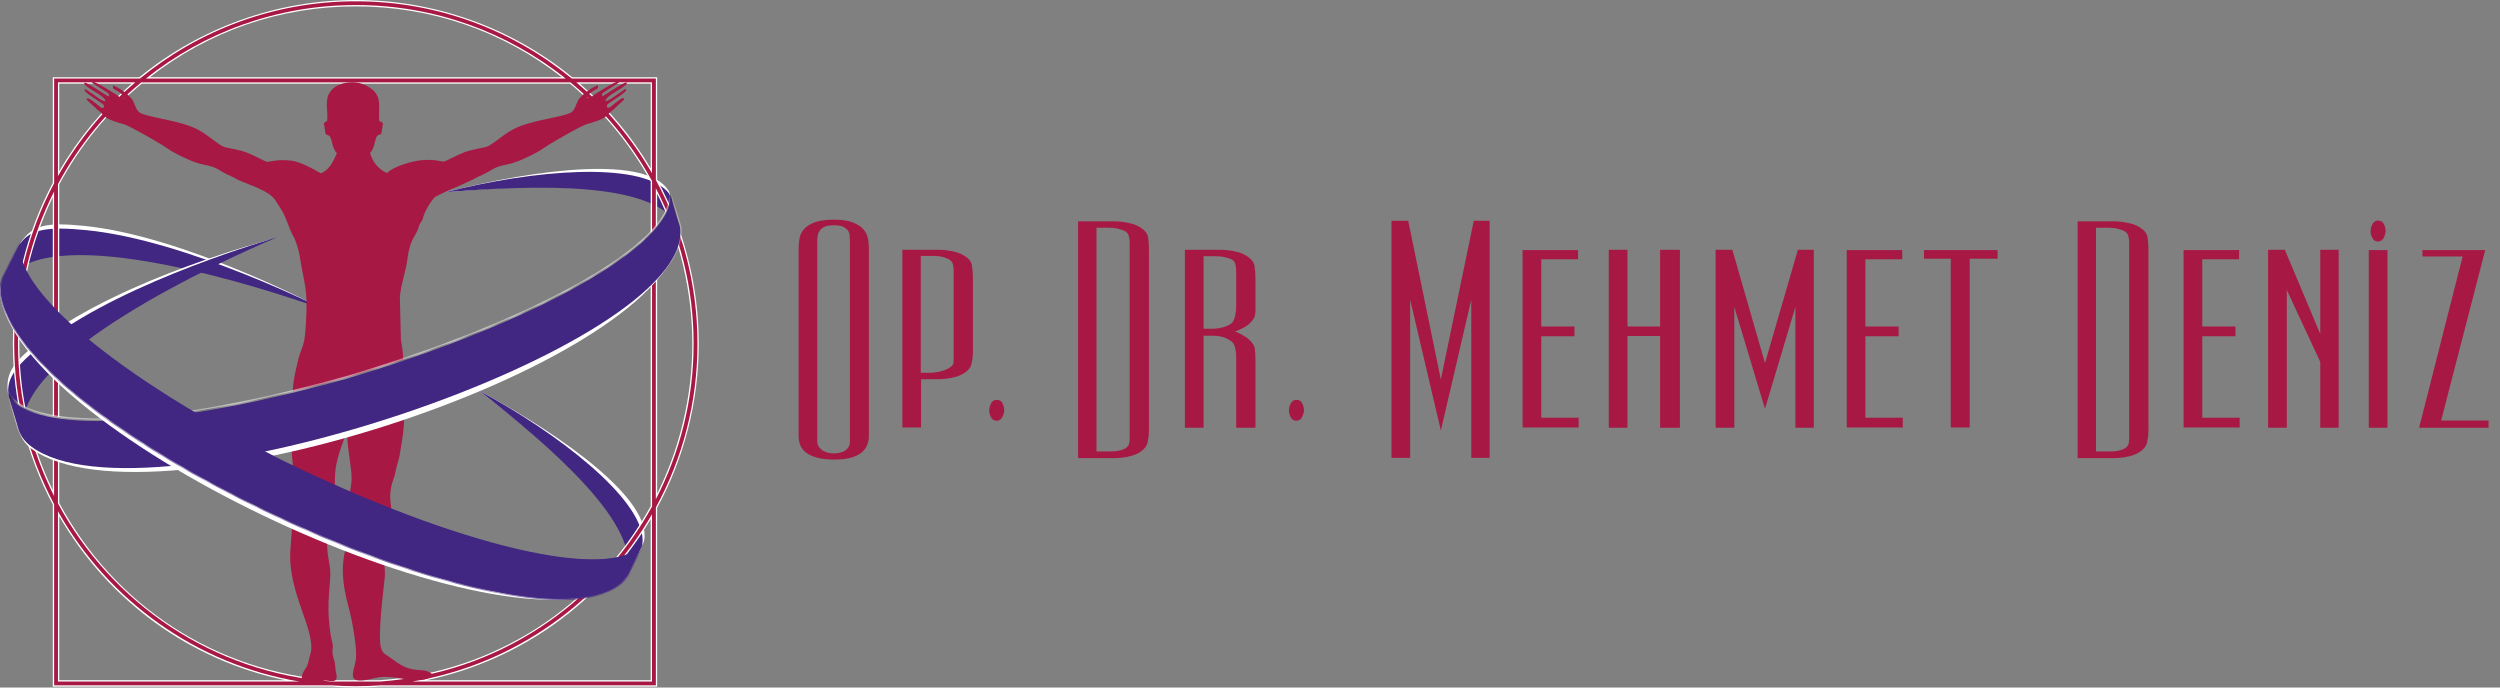 <svg width="200" height="55" viewBox="0 0 200 55" fill="none" xmlns="http://www.w3.org/2000/svg">
<rect x="0" y="0" width="200" height="55" fill="#808080" stroke="none"/>
<g id="Group">
<g id="Group_2">
<path id="Vector" d="M69.377 35.593C69.287 35.824 69.135 36.028 68.919 36.207C68.703 36.385 68.417 36.523 68.06 36.619C67.703 36.716 67.257 36.764 66.721 36.764C66.2 36.764 65.758 36.716 65.393 36.619C65.029 36.523 64.735 36.393 64.512 36.229C64.289 36.065 64.129 35.868 64.032 35.638C63.935 35.407 63.887 35.165 63.887 34.912V19.872C63.887 19.634 63.909 19.377 63.954 19.102C63.998 18.827 64.114 18.577 64.3 18.354C64.486 18.131 64.768 17.945 65.148 17.796C65.527 17.648 66.052 17.573 66.721 17.573C67.376 17.573 67.889 17.651 68.261 17.808C68.633 17.964 68.912 18.153 69.098 18.377C69.284 18.6 69.399 18.845 69.444 19.113C69.488 19.381 69.51 19.626 69.51 19.849V34.868C69.51 35.121 69.466 35.362 69.377 35.593ZM67.993 19.247C67.993 19.113 67.986 18.972 67.971 18.823C67.956 18.674 67.907 18.544 67.826 18.432C67.744 18.321 67.617 18.224 67.446 18.142C67.275 18.061 67.033 18.02 66.721 18.02C66.424 18.02 66.189 18.053 66.018 18.12C65.847 18.187 65.713 18.28 65.616 18.399C65.52 18.518 65.457 18.652 65.427 18.801C65.397 18.949 65.382 19.098 65.382 19.247V35.336C65.382 35.589 65.505 35.809 65.75 35.995C65.996 36.181 66.319 36.273 66.721 36.273C67.152 36.259 67.472 36.166 67.681 35.995C67.889 35.824 67.993 35.611 67.993 35.359V19.247Z" fill="#A71845"/>
<path id="Vector_2" d="M77.734 29.066C77.667 29.378 77.469 29.639 77.142 29.847C76.904 29.996 76.648 30.103 76.372 30.17C76.097 30.237 75.841 30.282 75.603 30.304C75.365 30.327 75.164 30.338 75 30.338C74.836 30.338 74.747 30.338 74.732 30.338H73.683V34.198H72.188V19.983H74.821C74.851 19.983 74.978 19.983 75.201 19.983C75.439 19.983 75.744 20.017 76.116 20.084C76.488 20.151 76.815 20.266 77.098 20.43C77.484 20.653 77.704 20.921 77.756 21.233C77.808 21.546 77.834 21.895 77.834 22.282V28.218C77.834 28.471 77.801 28.753 77.734 29.066ZM76.294 21.746C76.294 21.464 76.264 21.237 76.205 21.066C76.145 20.895 75.997 20.764 75.759 20.675C75.61 20.616 75.457 20.567 75.301 20.53C75.145 20.493 74.918 20.474 74.621 20.474H73.661V29.825H74.464C74.688 29.81 74.877 29.787 75.033 29.758C75.19 29.728 75.357 29.683 75.535 29.624C75.714 29.564 75.878 29.482 76.026 29.378C76.19 29.259 76.276 29.133 76.283 28.999C76.29 28.865 76.294 28.738 76.294 28.619V21.746Z" fill="#A71845"/>
<path id="Vector_3" d="M80.185 33.372C80.096 33.551 79.947 33.648 79.739 33.662C79.53 33.662 79.378 33.569 79.281 33.383C79.184 33.197 79.136 33.015 79.136 32.837C79.136 32.658 79.184 32.472 79.281 32.279C79.378 32.086 79.53 31.989 79.739 31.989C79.962 31.989 80.118 32.086 80.207 32.279C80.296 32.472 80.341 32.658 80.341 32.837C80.326 33.015 80.274 33.194 80.185 33.372Z" fill="#A71845"/>
<path id="Vector_4" d="M91.815 35.358C91.748 35.671 91.558 35.931 91.246 36.139C91.023 36.288 90.77 36.4 90.487 36.474C90.205 36.549 89.941 36.597 89.695 36.619C89.45 36.642 89.238 36.653 89.059 36.653C88.88 36.653 88.784 36.653 88.769 36.653H86.247V17.707H88.903C88.962 17.707 89.074 17.707 89.238 17.707C89.401 17.707 89.591 17.722 89.807 17.752C90.022 17.781 90.253 17.826 90.498 17.886C90.744 17.945 90.978 18.042 91.201 18.176C91.588 18.414 91.804 18.685 91.849 18.99C91.893 19.295 91.915 19.634 91.915 20.006V34.533C91.915 34.771 91.882 35.046 91.815 35.358ZM90.376 19.492C90.376 19.21 90.342 18.979 90.275 18.8C90.208 18.622 90.048 18.488 89.796 18.399C89.662 18.354 89.513 18.313 89.349 18.276C89.186 18.239 88.955 18.22 88.657 18.22H87.72V36.117H88.724C88.754 36.117 88.836 36.117 88.97 36.117C89.119 36.117 89.305 36.095 89.528 36.05C89.751 36.006 89.929 35.939 90.063 35.849C90.227 35.73 90.32 35.593 90.342 35.437C90.365 35.28 90.376 35.106 90.376 34.912V19.492Z" fill="#A71845"/>
<path id="Vector_5" d="M98.896 34.221V28.575C98.896 28.292 98.863 28.021 98.796 27.76C98.729 27.5 98.576 27.31 98.338 27.191C98.1 27.057 97.885 26.968 97.691 26.924C97.498 26.879 97.252 26.857 96.955 26.857H96.285V34.221H94.79V19.983H97.334H97.58C97.758 19.983 97.966 19.995 98.204 20.017C98.443 20.039 98.695 20.084 98.963 20.151C99.231 20.218 99.477 20.318 99.7 20.452C100.086 20.69 100.306 20.962 100.358 21.267C100.41 21.572 100.436 21.91 100.436 22.282V24.893C100.436 25.071 100.41 25.227 100.358 25.361C100.306 25.495 100.198 25.644 100.034 25.808C99.96 25.897 99.86 25.983 99.733 26.064C99.607 26.146 99.477 26.221 99.343 26.288C99.209 26.354 99.09 26.41 98.986 26.455C98.881 26.5 98.822 26.522 98.807 26.522C98.822 26.522 98.874 26.54 98.963 26.578C99.052 26.615 99.149 26.663 99.253 26.723C99.358 26.782 99.465 26.845 99.577 26.912C99.689 26.979 99.789 27.05 99.878 27.124C100.191 27.392 100.362 27.664 100.391 27.939C100.421 28.214 100.436 28.523 100.436 28.865V34.221H98.896ZM98.896 21.769C98.896 21.486 98.867 21.252 98.807 21.066C98.748 20.88 98.591 20.75 98.338 20.675C98.011 20.556 97.632 20.497 97.2 20.497H96.285V26.299H96.999C97.312 26.299 97.613 26.254 97.903 26.165C98.193 26.076 98.413 25.964 98.562 25.83C98.666 25.711 98.748 25.525 98.807 25.272C98.867 25.019 98.896 24.766 98.896 24.513V21.769Z" fill="#A71845"/>
<path id="Vector_6" d="M104.163 33.372C104.073 33.551 103.925 33.648 103.716 33.662C103.508 33.662 103.356 33.569 103.259 33.383C103.162 33.197 103.114 33.015 103.114 32.837C103.114 32.658 103.162 32.472 103.259 32.279C103.356 32.086 103.508 31.989 103.716 31.989C103.939 31.989 104.096 32.086 104.185 32.279C104.274 32.472 104.319 32.658 104.319 32.837C104.304 33.015 104.252 33.194 104.163 33.372Z" fill="#A71845"/>
<path id="Vector_7" d="M117.701 36.631V23.978L115.268 34.444L112.813 23.978V36.631H111.318V17.663H112.657L115.268 30.36L117.901 17.663H119.173V36.631H117.701Z" fill="#A71845"/>
<path id="Vector_8" d="M121.807 34.198V20.006H126.247V20.742H123.302V26.12H125.957V26.901H123.302V33.417H126.292V34.198H121.807Z" fill="#A71845"/>
<path id="Vector_9" d="M132.808 34.221V26.879H130.197V34.221H128.702V19.983H130.197V26.12H132.808V19.983H134.393V34.221H132.808Z" fill="#A71845"/>
<path id="Vector_10" d="M143.631 34.221V24.558L141.199 32.703L138.744 24.558V34.221H137.249V19.983H138.588L141.199 29.044L143.832 19.983H145.104V34.221H143.631Z" fill="#A71845"/>
<path id="Vector_11" d="M147.737 34.198V20.006H152.178V20.742H149.232V26.12H151.888V26.901H149.232V33.417H152.222V34.198H147.737Z" fill="#A71845"/>
<path id="Vector_12" d="M157.578 20.698V34.198H156.061V20.698H153.918V20.006H159.81V20.698H157.578Z" fill="#A71845"/>
<path id="Vector_13" d="M171.775 35.358C171.708 35.671 171.518 35.931 171.206 36.139C170.983 36.288 170.73 36.4 170.447 36.474C170.164 36.549 169.9 36.597 169.655 36.619C169.409 36.642 169.197 36.653 169.019 36.653C168.84 36.653 168.744 36.653 168.729 36.653H166.207V17.707H168.863C168.922 17.707 169.034 17.707 169.197 17.707C169.361 17.707 169.551 17.722 169.766 17.752C169.982 17.781 170.213 17.826 170.458 17.886C170.704 17.945 170.938 18.042 171.161 18.176C171.548 18.414 171.764 18.685 171.808 18.99C171.853 19.295 171.875 19.634 171.875 20.006V34.533C171.875 34.771 171.842 35.046 171.775 35.358ZM170.335 19.492C170.335 19.21 170.302 18.979 170.235 18.8C170.168 18.622 170.008 18.488 169.755 18.399C169.621 18.354 169.473 18.313 169.309 18.276C169.145 18.239 168.915 18.22 168.617 18.22H167.68V36.117H168.684C168.714 36.117 168.796 36.117 168.93 36.117C169.078 36.117 169.264 36.095 169.487 36.05C169.711 36.006 169.889 35.939 170.023 35.849C170.187 35.73 170.28 35.593 170.302 35.437C170.324 35.28 170.335 35.106 170.335 34.912V19.492Z" fill="#A71845"/>
<path id="Vector_14" d="M174.687 34.198V20.006H179.128V20.742H176.182V26.12H178.837V26.901H176.182V33.417H179.172V34.198H174.687Z" fill="#A71845"/>
<path id="Vector_15" d="M185.621 34.221V28.954L182.944 23.197V34.221H181.448V19.983H182.787L185.621 26.723V19.983H187.094V34.221H185.621Z" fill="#A71845"/>
<path id="Vector_16" d="M189.5 34.221V20.006H190.996V34.221H189.5Z" fill="#A71845"/>
<path id="Vector_17" d="M199.085 34.221H193.528L197.01 20.519H193.796V20.006H198.817L195.291 33.641H199.085V34.221Z" fill="#A71845"/>
<path id="Vector_18" d="M190.694 19.032C190.605 19.21 190.456 19.307 190.248 19.322C190.04 19.322 189.887 19.229 189.791 19.043C189.694 18.857 189.646 18.674 189.646 18.496C189.646 18.317 189.694 18.131 189.791 17.938C189.887 17.745 190.04 17.648 190.248 17.648C190.471 17.648 190.627 17.745 190.717 17.938C190.806 18.131 190.851 18.317 190.851 18.496C190.836 18.674 190.787 18.849 190.694 19.032Z" fill="#A71845"/>
</g>
<g id="Group_3">
<g id="XMLID_216_">
<g id="XMLID_217_">
<g id="XMLID_218_">
<g id="XMLID_286_">
<g id="XMLID_287_">
<g id="XMLID_288_">
<path id="Vector_19" d="M25.508 24.566C20.558 22.78 4.126 17.298 0.467 21.851L0.336 22.085C0.928 20.872 1.638 19.425 1.638 19.425C2.631 17.96 3.766 17.778 6.704 18.068C14.722 18.86 25.404 24.513 25.508 24.566Z" fill="white"/>
</g>
</g>
</g>
<g id="XMLID_281_">
<g id="XMLID_282_">
<g id="XMLID_283_">
<path id="Vector_20" d="M25.958 24.774C21.008 22.985 4.353 17.648 0.693 22.204L0.24 22.312C0.812 21.129 1.541 19.63 1.578 19.563C2.374 18.276 3.966 18.124 6.93 18.414C14.953 19.21 25.85 24.718 25.958 24.774Z" fill="#412682"/>
</g>
</g>
</g>
<g id="XMLID_276_">
<g id="XMLID_277_">
<g id="XMLID_278_">
<path id="Vector_21" d="M54.284 17.875C52.592 13.988 42.792 14.791 35.632 15.379C43.175 13.453 51.833 12.419 53.514 15.301L53.574 15.472C53.812 16.257 54.124 17.302 54.358 18.087C54.336 18.023 54.31 17.938 54.284 17.875Z" fill="white"/>
</g>
</g>
</g>
<g id="XMLID_271_">
<g id="XMLID_272_">
<g id="XMLID_273_">
<path id="Vector_22" d="M54.366 18.31C52.677 14.427 42.792 14.792 35.632 15.379C42.754 13.56 51.037 12.921 53.35 15.275C53.488 15.416 53.525 15.491 53.622 15.654L53.659 15.911C53.894 16.696 54.21 17.741 54.444 18.526C54.418 18.459 54.392 18.373 54.366 18.31Z" fill="#412682"/>
</g>
</g>
</g>
<g id="XMLID_266_">
<g id="XMLID_267_">
<g id="XMLID_268_">
<path id="Vector_23" d="M21.689 19.143C16.839 21.185 1.043 28.289 1.434 34.117L1.493 34.377C1.106 33.087 0.649 31.539 0.649 31.539C0.389 29.788 1.095 28.884 3.453 27.11C9.891 22.252 21.573 19.173 21.689 19.143Z" fill="white"/>
</g>
</g>
</g>
<g id="XMLID_261_">
<g id="XMLID_262_">
<g id="XMLID_263_">
<path id="Vector_24" d="M22.161 18.99C17.311 21.028 1.445 28.389 1.839 34.221L1.579 34.607C1.199 33.35 0.719 31.751 0.701 31.68C0.414 30.196 1.482 29.006 3.858 27.21C10.296 22.356 22.042 19.024 22.161 18.99Z" fill="#412682"/>
</g>
</g>
</g>
<g id="XMLID_256_">
<g id="XMLID_257_">
<g id="XMLID_258_">
<path id="Vector_25" d="M50.338 45.72C51.729 41.715 43.974 35.667 38.313 31.245C45.168 34.938 52.235 40.045 51.517 43.307L51.446 43.474C51.089 44.214 50.609 45.192 50.252 45.929C50.278 45.865 50.315 45.787 50.338 45.72Z" fill="white"/>
</g>
</g>
</g>
<g id="XMLID_251_">
<g id="XMLID_252_">
<g id="XMLID_253_">
<path id="Vector_26" d="M50.103 46.096C51.494 42.094 43.978 35.667 38.313 31.245C44.785 34.734 51.309 39.877 51.413 43.173C51.416 43.366 51.398 43.452 51.357 43.634L51.212 43.846C50.855 44.582 50.375 45.564 50.014 46.301C50.04 46.241 50.081 46.163 50.103 46.096Z" fill="#412682"/>
</g>
</g>
</g>
<path id="Vector_27" d="M28.465 55C27.822 55 27.171 54.978 26.524 54.933H4.223V40.368C2.133 36.43 1.029 31.982 1.029 27.5C1.029 23.018 2.133 18.57 4.223 14.632V6.181H11.152C16.028 2.194 22.176 0 28.465 0C34.755 0 40.902 2.194 45.778 6.181H52.573V14.379C54.753 18.384 55.902 22.922 55.902 27.5C55.902 32.082 54.749 36.616 52.573 40.621V54.933H30.403C29.76 54.978 29.109 55 28.465 55ZM4.74 40.238C9.151 48.462 17.304 53.761 26.55 54.416H30.392C39.515 53.769 47.616 48.562 52.056 40.488V14.505C50.409 11.507 48.233 8.882 45.596 6.691H11.338C8.623 8.941 6.403 11.652 4.74 14.754V40.238ZM52.056 54.416V41.529C48.095 48.197 41.62 52.839 34.111 54.416H52.056ZM22.823 54.416C15.214 52.821 8.686 48.097 4.74 41.298V54.416H22.823ZM52.573 39.502C54.414 35.798 55.385 31.658 55.385 27.5C55.385 23.342 54.414 19.202 52.573 15.498V39.502ZM4.223 15.77C2.446 19.44 1.546 23.383 1.546 27.496C1.546 31.61 2.446 35.552 4.223 39.223V15.77ZM4.74 13.698C6.276 11.054 8.225 8.703 10.539 6.695H4.74V13.698ZM46.392 6.695C48.638 8.64 50.539 10.916 52.056 13.467V6.695H46.392ZM44.949 6.178C40.192 2.47 34.498 0.51 28.465 0.51C22.429 0.51 16.739 2.466 11.982 6.178H44.949Z" fill="white"/>
<path id="Vector_28" d="M28.465 54.896C27.814 54.896 27.171 54.873 26.531 54.829H4.331V40.342C2.293 36.508 1.136 32.138 1.136 27.5C1.136 22.862 2.293 18.488 4.331 14.657V6.285H11.193C15.905 2.421 21.923 0.104 28.469 0.104C35.014 0.104 41.032 2.425 45.744 6.285H52.469V14.404C54.593 18.299 55.797 22.762 55.797 27.5C55.797 32.238 54.593 36.701 52.469 40.595V54.829H30.403C29.759 54.873 29.116 54.896 28.465 54.896ZM32.98 54.524H52.16V41.142C48.154 48.104 41.177 53.151 32.98 54.524ZM26.542 54.524H30.392C39.779 53.858 47.853 48.368 52.164 40.517V14.483C50.501 11.455 48.277 8.777 45.633 6.59H11.301C8.586 8.837 6.313 11.6 4.636 14.732V40.268C8.905 48.249 17.054 53.851 26.542 54.524ZM4.636 54.524H23.953C15.663 53.136 8.623 47.993 4.636 40.904V54.524ZM52.465 15.055V39.944C54.395 36.218 55.489 31.985 55.489 27.5C55.489 23.015 54.395 18.782 52.465 15.055ZM4.327 15.319C2.479 18.983 1.441 23.122 1.441 27.5C1.441 31.877 2.482 36.017 4.327 39.68V15.319ZM4.636 6.587V14.092C6.242 11.236 8.344 8.692 10.825 6.587H4.636ZM46.105 6.587C48.515 8.636 50.572 11.094 52.156 13.854V6.587H46.105ZM11.676 6.282H45.254C40.638 2.603 34.803 0.405 28.465 0.405C22.127 0.405 16.288 2.603 11.676 6.282Z" fill="#A71845"/>
<path id="Vector_29" fill-rule="evenodd" clip-rule="evenodd" d="M50.126 6.728C50.182 6.665 50.107 6.639 50.111 6.58C49.765 6.658 48.568 7.502 48.196 7.703C48.103 7.491 48.196 7.454 48.382 7.335L49.542 6.583C49.494 6.591 49.479 6.494 49.401 6.52C48.913 6.695 47.898 7.342 47.586 7.539C47.485 7.602 47.24 7.84 47.184 7.852C47.032 7.889 46.816 7.8 47.151 7.506C47.679 7.048 47.906 7.193 47.835 6.821C47.545 6.881 46.474 7.547 46.217 8.097C45.819 8.952 46.02 9.019 44.528 9.347C43.706 9.525 42.963 9.67 42.17 9.905C41.274 10.169 40.712 10.492 39.987 11.05L39.582 11.348C39.017 11.764 38.99 11.746 38.258 11.887C37.231 12.088 36.926 12.259 36.063 12.679C35.342 13.029 35.68 12.932 34.866 12.828C34.438 12.772 33.955 12.78 33.527 12.839C32.865 12.932 31.5 13.304 30.964 13.843C30.931 13.828 30.898 13.813 30.86 13.795C30.273 13.512 29.793 12.951 29.603 12.236C29.77 12.069 29.89 11.839 29.986 11.396C30.064 11.039 30.15 10.786 30.362 10.771C30.436 10.767 30.503 10.712 30.514 10.637L30.63 9.934C30.641 9.864 30.604 9.797 30.537 9.771L30.347 9.696C30.213 8.577 30.73 7.58 29.328 6.862C29.012 6.699 28.655 6.594 28.264 6.583C27.889 6.576 27.494 6.632 27.167 6.769C26.788 6.925 26.661 7.041 26.438 7.316C25.925 7.948 26.26 8.9 26.174 9.67L25.999 9.771C25.943 9.804 25.914 9.864 25.921 9.927L26.033 10.641C26.044 10.715 26.1 10.779 26.174 10.793C26.624 10.89 26.442 11.508 26.851 12.14C26.877 12.177 26.91 12.218 26.951 12.263C26.706 12.754 26.438 13.564 25.665 13.866C25.118 13.535 24.061 12.958 23.355 12.861C22.927 12.802 22.444 12.794 22.016 12.85C21.205 12.954 21.544 13.051 20.818 12.701C19.956 12.281 19.651 12.11 18.624 11.909C17.891 11.764 17.865 11.787 17.3 11.37L16.895 11.072C16.169 10.518 15.608 10.191 14.711 9.927C13.919 9.696 13.175 9.551 12.353 9.369C10.862 9.042 11.059 8.975 10.665 8.119C10.408 7.569 9.337 6.903 9.047 6.844C8.976 7.216 9.203 7.074 9.731 7.528C10.07 7.818 9.85 7.911 9.698 7.874C9.642 7.859 9.397 7.621 9.296 7.561C8.984 7.368 7.968 6.721 7.481 6.542C7.403 6.513 7.388 6.613 7.34 6.606L8.5 7.357C8.686 7.476 8.775 7.509 8.686 7.725C8.314 7.524 7.117 6.68 6.771 6.602C6.775 6.661 6.7 6.687 6.756 6.751C7.109 7.156 8.437 7.692 8.43 8.093C8.195 8.149 7.422 7.491 7.128 7.331C6.804 7.093 6.894 7.13 6.76 7.171C6.812 7.413 6.923 7.364 7.117 7.569L8.017 8.186C8.203 8.316 8.366 8.365 8.299 8.592C8.221 8.625 8.404 8.64 8.169 8.625C8.147 8.625 8.128 8.621 8.11 8.621C7.957 8.614 8.102 8.636 8.11 8.621C8.113 8.618 8.102 8.61 8.076 8.603C8.002 8.577 7.418 8.004 7.046 7.866C6.942 7.874 6.916 7.922 6.934 7.982C7.228 8.253 7.518 8.525 7.812 8.793C8.541 9.35 8.169 9.455 9.888 9.934C10.419 10.083 12.539 11.333 13.001 11.619C13.324 11.82 13.625 12.051 14.005 12.248C14.682 12.601 15.533 13.025 16.299 13.17C17.542 13.408 17.36 13.616 18.55 14.13C18.866 14.267 18.966 14.364 19.093 14.409C20.119 14.87 21.51 15.249 22.02 16.015C22.857 17.28 22.689 17.086 23.295 18.57C23.336 18.674 23.388 18.771 23.448 18.864C23.656 19.206 23.916 20.062 23.976 20.482C24.114 21.494 24.381 22.464 24.482 23.428C24.575 24.335 24.493 25.823 24.407 26.727C24.352 27.311 24.27 27.582 24.058 28.125C23.894 28.542 23.801 29.025 23.697 29.457C23.429 30.561 23.392 31.439 23.351 32.566C23.314 33.592 23.288 34.797 23.314 35.839C23.314 35.843 23.314 35.854 23.314 35.88C23.314 35.935 23.318 35.991 23.318 36.047C23.321 36.043 23.321 36.043 23.325 36.04C23.388 36.824 23.66 39.651 23.604 40.279C23.571 40.655 23.452 41.008 23.418 41.392C23.351 42.214 23.318 43.013 23.243 43.839C22.916 47.42 25.43 50.571 24.805 52.423C24.675 52.806 24.69 53.092 24.493 53.405C24.285 53.732 24.125 53.881 24.154 54.379C24.512 54.52 25.467 54.587 25.899 54.465C26.26 54.361 27.134 54.844 26.892 53.84C26.81 53.498 26.84 53.33 26.784 53.022C26.739 52.772 26.628 52.534 26.602 52.263C26.561 51.858 26.698 51.854 26.572 51.352C26.512 51.114 26.468 50.876 26.431 50.63C26.036 48.03 26.538 46.599 26.401 45.468C26.334 44.91 26.207 44.453 26.181 43.846C26.122 42.541 26.371 41.764 26.639 40.559C26.899 39.38 26.676 38.26 26.91 37.137C27.171 35.88 27.621 35.021 27.907 34.028C27.755 34.812 27.721 34.991 27.993 36.877C28.257 38.714 28.075 38.498 27.948 39.874C27.9 40.417 28.06 40.86 28.063 41.395C28.078 43.757 26.75 44.453 27.885 48.555C28.13 49.451 28.614 51.872 28.461 52.817C28.29 53.885 27.595 54.833 29.856 54.275C30.492 54.119 30.857 54.119 31.519 54.201C32.035 54.264 34.513 54.762 34.539 53.903C33.765 53.282 33.125 54.041 31.537 52.836L30.745 52.282C30.619 52.177 30.533 52.014 30.481 51.835C30.206 50.861 30.667 47.294 30.775 46.249C30.916 44.85 30.221 44.017 30.79 42.597C30.976 42.132 31.273 41.656 31.303 41.102C31.34 40.436 31.143 39.982 31.247 39.261C31.355 38.491 31.574 38.148 31.619 37.821C31.664 37.535 31.935 36.631 31.972 36.423C32.448 33.67 32.381 33.544 32.177 30.617C32.125 29.866 32.221 29.572 32.255 28.891C32.277 28.4 32.162 27.671 32.073 27.203L31.991 23.751C32.054 22.795 32.467 21.747 32.59 20.75C32.802 19.002 33.289 18.939 33.52 18.094C33.612 17.748 33.746 17.804 33.828 17.466C33.947 16.956 34.449 16.086 34.806 15.755C34.855 15.71 35.907 15.204 36.03 15.16C36.417 15.018 37.287 14.621 37.756 14.397C37.89 14.357 37.983 14.256 38.317 14.115C39.508 13.601 39.325 13.397 40.568 13.155C41.334 13.006 42.185 12.586 42.862 12.233C43.242 12.036 43.547 11.805 43.866 11.604C44.328 11.318 46.448 10.068 46.979 9.919C48.698 9.44 48.326 9.336 49.055 8.778C49.349 8.506 49.639 8.235 49.932 7.967C49.951 7.907 49.925 7.855 49.821 7.852C49.449 7.985 48.865 8.562 48.791 8.588C48.765 8.599 48.757 8.603 48.757 8.607C48.765 8.621 48.91 8.599 48.757 8.607C48.742 8.607 48.724 8.607 48.698 8.61C48.463 8.625 48.649 8.61 48.568 8.577C48.501 8.35 48.664 8.302 48.85 8.171L49.75 7.554C49.944 7.346 50.051 7.398 50.107 7.156C49.973 7.115 50.063 7.074 49.739 7.316C49.449 7.476 48.672 8.134 48.437 8.078C48.441 7.669 49.769 7.134 50.126 6.728Z" fill="#A71845"/>
<g id="XMLID_235_">
<g id="XMLID_246_">
<g id="XMLID_247_">
<g id="XMLID_248_">
<path id="Vector_30" d="M1.579 34.608C1.75 35.143 2.077 35.604 2.609 35.969C12.316 42.686 53.722 29.096 54.455 18.503L54.444 18.317C54.221 17.585 53.923 16.614 53.704 15.881C53.904 19.842 43.004 26.001 27.788 30.528C11.238 35.125 2.289 34.5 0.764 31.844L0.701 31.681L1.579 34.608Z" fill="white"/>
</g>
</g>
</g>
<g id="XMLID_241_">
<g id="XMLID_242_">
<g id="XMLID_243_">
<path id="Vector_31" d="M1.497 34.273C1.668 34.809 2.007 35.255 2.527 35.638C11.643 42.358 55.285 27.697 54.418 18.202L54.366 17.983C54.143 17.25 53.845 16.279 53.626 15.55C53.823 19.511 42.922 25.67 27.71 30.197C11.156 34.794 2.207 34.169 0.683 31.513L0.623 31.353L1.497 34.273Z" fill="black"/>
<g id="Clip path group">
<mask id="mask0_906_7182" style="mask-type:luminance" maskUnits="userSpaceOnUse" x="0" y="15" width="55" height="23">
<g id="XMLID_00000153685862828121275930000007559195392659463607_">
<path id="Vector_32" d="M1.497 34.273C1.668 34.809 2.007 35.255 2.527 35.638C11.643 42.358 55.285 27.697 54.418 18.202L54.366 17.983C54.143 17.25 53.845 16.279 53.626 15.55C53.823 19.511 42.922 25.67 27.71 30.197C11.156 34.794 2.207 34.169 0.683 31.513L0.623 31.353L1.497 34.273Z" fill="white"/>
</g>
</mask>
<g mask="url(#mask0_906_7182)">
<path id="Vector_33" d="M10.144 37.448C6.6 37.448 4.015 36.868 2.464 35.723C1.929 35.328 1.579 34.867 1.397 34.306L0.523 31.379L0.724 31.312L0.783 31.472C1.519 32.755 4.06 33.473 7.924 33.473C12.885 33.473 19.718 32.305 27.68 30.092C42.848 25.58 53.715 19.462 53.518 15.553L53.723 15.516C53.923 16.186 54.191 17.056 54.403 17.759L54.463 17.948L54.519 18.175C54.634 19.425 54.02 20.782 52.7 22.229C46.21 29.344 23.545 37.448 10.144 37.448Z" fill="white"/>
</g>
</g>
</g>
</g>
</g>
<g id="XMLID_236_">
<g id="XMLID_237_">
<g id="XMLID_238_">
<path id="Vector_34" d="M1.497 34.377C1.668 34.913 2.007 35.359 2.527 35.742C11.643 42.462 55.285 27.801 54.418 18.306L54.366 18.087C54.143 17.354 53.845 16.383 53.626 15.654C53.823 19.615 42.922 25.774 27.71 30.301C11.156 34.898 2.207 34.273 0.683 31.617L0.623 31.457L1.497 34.377Z" fill="#412682"/>
</g>
</g>
</g>
</g>
<g id="XMLID_219_">
<g id="XMLID_230_">
<g id="XMLID_231_">
<g id="XMLID_232_">
<path id="Vector_35" d="M0.24 22.312C0.002 22.821 -0.069 23.379 0.072 24.011C2.657 35.526 42.319 53.59 50.037 46.301L50.156 46.156C50.487 45.468 50.929 44.549 51.26 43.861C48.724 46.907 36.536 44.054 22.276 37.07C6.99 29.237 0.831 22.713 1.512 19.727L1.575 19.567L0.24 22.312Z" fill="white"/>
</g>
</g>
</g>
<g id="XMLID_220_">
<g id="XMLID_221_">
<g id="XMLID_227_">
<path id="Vector_36" d="M0.31 22.107C0.076 22.616 0.02 23.174 0.143 23.806C2.289 34.927 44.323 53.717 50.114 46.148L50.226 45.951C50.557 45.263 50.999 44.344 51.33 43.66C48.794 46.706 36.602 43.849 22.346 36.868C7.057 29.032 0.898 22.509 1.578 19.522L1.645 19.366L0.31 22.107Z" fill="#412682"/>
<g id="Clip path group_2">
<mask id="mask1_906_7182" style="mask-type:luminance" maskUnits="userSpaceOnUse" x="0" y="19" width="52" height="29">
<g id="XMLID_00000057838855147600556810000005136047905345390736_">
<path id="Vector_37" d="M0.31 22.107C0.076 22.616 0.02 23.174 0.143 23.806C2.289 34.927 44.323 53.717 50.114 46.148L50.226 45.951C50.557 45.263 50.999 44.344 51.33 43.66C48.794 46.706 36.602 43.849 22.346 36.868C7.057 29.032 0.898 22.509 1.578 19.522L1.645 19.366L0.31 22.107Z" fill="white"/>
</g>
</mask>
<g mask="url(#mask1_906_7182)">
<path id="Vector_38" d="M44.859 48.004C38.692 48.004 28.253 44.645 18.263 39.45C7.678 33.942 0.864 28.102 0.038 23.829C-0.088 23.174 -0.032 22.598 0.213 22.066L1.552 19.321L1.746 19.407L1.679 19.563C1.013 22.494 7.157 28.965 22.395 36.776C32.615 41.778 41.939 44.768 47.336 44.768C49.285 44.768 50.598 44.374 51.248 43.593L51.423 43.708C51.141 44.292 50.776 45.047 50.471 45.683L50.319 45.999L50.203 46.204C49.292 47.401 47.496 48.004 44.859 48.004Z" fill="#412682"/>
</g>
</g>
</g>
<g id="XMLID_222_">
<path id="Vector_39" d="M0.396 21.988C0.162 22.498 0.106 23.056 0.229 23.688C2.375 34.808 44.409 53.598 50.2 46.029L50.312 45.832C50.643 45.144 51.085 44.225 51.416 43.541C48.88 46.587 36.688 43.731 22.432 36.75C7.143 28.913 0.984 22.39 1.664 19.403L1.731 19.247L0.396 21.988Z" fill="#412682"/>
<path id="Vector_40" d="M0.31 22.107C0.076 22.616 0.02 23.174 0.143 23.806C2.289 34.927 44.323 53.717 50.114 46.148L50.226 45.951C50.557 45.263 50.999 44.344 51.33 43.66C48.794 46.706 36.602 43.849 22.346 36.868C7.057 29.032 0.898 22.509 1.578 19.522L1.645 19.366L0.31 22.107Z" fill="#412682"/>
<g id="Clip path group_3">
<mask id="mask2_906_7182" style="mask-type:luminance" maskUnits="userSpaceOnUse" x="0" y="19" width="52" height="29">
<g id="Clip path group_4">
<mask id="mask3_906_7182" style="mask-type:luminance" maskUnits="userSpaceOnUse" x="0" y="19" width="52" height="29">
<g id="XMLID_00000069388546617008250430000008237002041319542963_">
<path id="Vector_41" d="M0.396 21.988C0.162 22.498 0.106 23.056 0.229 23.688C2.375 34.808 44.409 53.598 50.2 46.029L50.312 45.832C50.643 45.144 51.085 44.225 51.416 43.541C48.88 46.587 36.688 43.731 22.432 36.75C7.143 28.913 0.984 22.39 1.664 19.403L1.731 19.247L0.396 21.988Z" fill="white"/>
</g>
</mask>
<g mask="url(#mask3_906_7182)">
<g id="XMLID_00000176043440850704861720000003340814068555715733_">
<path id="Vector_42" d="M0.31 22.107C0.076 22.616 0.02 23.174 0.143 23.806C2.289 34.927 44.324 53.717 50.114 46.148L50.226 45.951C50.557 45.263 51 44.344 51.331 43.66C48.794 46.706 36.602 43.849 22.347 36.868C7.057 29.032 0.898 22.509 1.579 19.522L1.645 19.366L0.31 22.107Z" fill="white"/>
</g>
</g>
</g>
</mask>
<g mask="url(#mask2_906_7182)">
<path id="Vector_43" d="M44.859 48.004C38.693 48.004 28.253 44.645 18.263 39.45C7.678 33.942 0.865 28.102 0.039 23.829C-0.088 23.174 -0.032 22.598 0.214 22.066L1.553 19.321L1.746 19.407L1.679 19.563C1.013 22.494 7.157 28.965 22.395 36.776C32.616 41.778 41.94 44.768 47.336 44.768C49.285 44.768 50.598 44.374 51.249 43.593L51.424 43.708C51.141 44.292 50.777 45.047 50.472 45.683L50.319 45.999L50.204 46.204C49.293 47.401 47.496 48.004 44.859 48.004Z" fill="#412682"/>
</g>
</g>
</g>
</g>
</g>
</g>
</g>
</g>
</g>
</g>
</g>
</svg>
